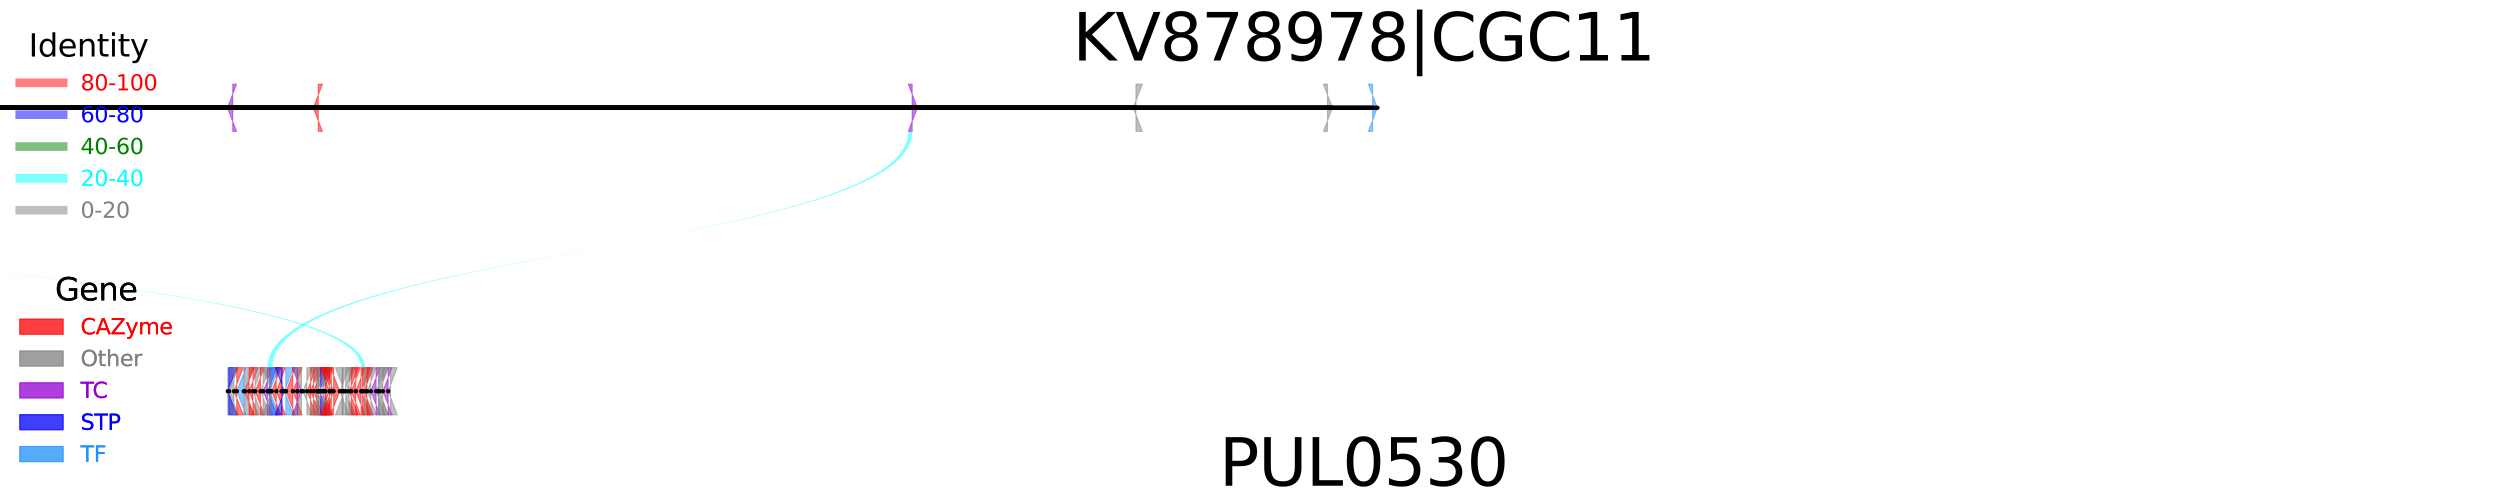 <?xml version="1.0" encoding="utf-8" standalone="no"?>
<!DOCTYPE svg PUBLIC "-//W3C//DTD SVG 1.1//EN"
  "http://www.w3.org/Graphics/SVG/1.1/DTD/svg11.dtd">
<svg xmlns:xlink="http://www.w3.org/1999/xlink" width="1152pt" height="230.4pt" viewBox="0 0 1152 230.4" xmlns="http://www.w3.org/2000/svg" version="1.1">
 <defs>
  <style type="text/css">*{stroke-linejoin: round; stroke-linecap: butt}</style>
 </defs>
 <g id="figure_1">
  <g id="patch_1">
   <path d="M 0 230.4 
L 1152 230.4 
L 1152 0 
L 0 0 
z
" style="fill: #ffffff"/>
  </g>
  <g id="axes_1">
   <g id="patch_2">
    <path d="M 104.809 49.659 
L 108.997 60.544 
L 107.251 60.544 
L 107.251 38.774 
L 108.997 38.774 
z
" clip-path="url(#pf5ff9fa323)" style="fill: #9400d3; opacity: 0.5; stroke: #9400d3; stroke-width: 0.5; stroke-linejoin: miter"/>
   </g>
   <g id="patch_3">
    <path d="M -237.617 49.659 
L -233.428 60.544 
L -237.065 60.544 
L -237.065 38.774 
L -233.428 38.774 
z
" clip-path="url(#pf5ff9fa323)" style="fill: #808080; opacity: 0.5; stroke: #808080; stroke-width: 0.5; stroke-linejoin: miter"/>
   </g>
   <g id="patch_4">
    <path d="M -405.923 49.659 
L -401.735 60.544 
L -403.181 60.544 
L -403.181 38.774 
L -401.735 38.774 
z
" clip-path="url(#pf5ff9fa323)" style="fill: #808080; opacity: 0.5; stroke: #808080; stroke-width: 0.5; stroke-linejoin: miter"/>
   </g>
   <g id="patch_5">
    <path d="M -361.696 60.544 
L -364.123 60.544 
L -359.935 49.659 
L -364.123 38.774 
L -361.696 38.774 
z
" clip-path="url(#pf5ff9fa323)" style="fill: #ff0000; opacity: 0.5; stroke: #ff0000; stroke-width: 0.5; stroke-linejoin: miter"/>
   </g>
   <g id="patch_6">
    <path d="M -412.379 49.659 
L -408.191 60.544 
L -411.786 60.544 
L -411.786 38.774 
L -408.191 38.774 
z
" clip-path="url(#pf5ff9fa323)" style="fill: #808080; opacity: 0.5; stroke: #808080; stroke-width: 0.5; stroke-linejoin: miter"/>
   </g>
   <g id="patch_7">
    <path d="M 611.708 60.544 
L 609.822 60.544 
L 614.011 49.659 
L 609.822 38.774 
L 611.708 38.774 
z
" clip-path="url(#pf5ff9fa323)" style="fill: #808080; opacity: 0.5; stroke: #808080; stroke-width: 0.5; stroke-linejoin: miter"/>
   </g>
   <g id="patch_8">
    <path d="M -326.489 49.659 
L -322.301 60.544 
L -325.22 60.544 
L -325.22 38.774 
L -322.301 38.774 
z
" clip-path="url(#pf5ff9fa323)" style="fill: #ff0000; opacity: 0.5; stroke: #ff0000; stroke-width: 0.5; stroke-linejoin: miter"/>
   </g>
   <g id="patch_9">
    <path d="M 632.488 60.544 
L 630.523 60.544 
L 634.711 49.659 
L 630.523 38.774 
L 632.488 38.774 
z
" clip-path="url(#pf5ff9fa323)" style="fill: #1e90ff; opacity: 0.5; stroke: #1e90ff; stroke-width: 0.5; stroke-linejoin: miter"/>
   </g>
   <g id="patch_10">
    <path d="M 420.323 60.544 
L 418.555 60.544 
L 422.744 49.659 
L 418.555 38.774 
L 420.323 38.774 
z
" clip-path="url(#pf5ff9fa323)" style="fill: #9400d3; opacity: 0.5; stroke: #9400d3; stroke-width: 0.5; stroke-linejoin: miter"/>
   </g>
   <g id="patch_11">
    <path d="M 144.385 49.659 
L 148.574 60.544 
L 146.664 60.544 
L 146.664 38.774 
L 148.574 38.774 
z
" clip-path="url(#pf5ff9fa323)" style="fill: #ff0000; opacity: 0.5; stroke: #ff0000; stroke-width: 0.5; stroke-linejoin: miter"/>
   </g>
   <g id="patch_12">
    <path d="M -290.497 60.544 
L -293.997 60.544 
L -289.808 49.659 
L -293.997 38.774 
L -290.497 38.774 
z
" clip-path="url(#pf5ff9fa323)" style="fill: #808080; opacity: 0.5; stroke: #808080; stroke-width: 0.5; stroke-linejoin: miter"/>
   </g>
   <g id="patch_13">
    <path d="M 522.215 49.659 
L 526.404 60.544 
L 523.446 60.544 
L 523.446 38.774 
L 526.404 38.774 
z
" clip-path="url(#pf5ff9fa323)" style="fill: #808080; opacity: 0.5; stroke: #808080; stroke-width: 0.5; stroke-linejoin: miter"/>
   </g>
   <g id="patch_14">
    <path d="M -234.843 49.659 
L -230.655 60.544 
L -232.724 60.544 
L -232.724 38.774 
L -230.655 38.774 
z
" clip-path="url(#pf5ff9fa323)" style="fill: #ff0000; opacity: 0.5; stroke: #ff0000; stroke-width: 0.5; stroke-linejoin: miter"/>
   </g>
   <g id="patch_15">
    <path d="M 104.809 180.28 
L 108.997 191.165 
L 104.991 191.165 
L 104.991 169.395 
L 108.997 169.395 
z
" clip-path="url(#pf5ff9fa323)" style="fill: #808080; opacity: 0.5; stroke: #808080; stroke-width: 0.5; stroke-linejoin: miter"/>
   </g>
   <g id="patch_16">
    <path d="M 105.051 180.28 
L 109.24 191.165 
L 105.408 191.165 
L 105.408 169.395 
L 109.24 169.395 
z
" clip-path="url(#pf5ff9fa323)" style="fill: #0000ff; opacity: 0.5; stroke: #0000ff; stroke-width: 0.5; stroke-linejoin: miter"/>
   </g>
   <g id="patch_17">
    <path d="M 105.579 180.28 
L 109.768 191.165 
L 107.824 191.165 
L 107.824 169.395 
L 109.768 169.395 
z
" clip-path="url(#pf5ff9fa323)" style="fill: #808080; opacity: 0.5; stroke: #808080; stroke-width: 0.5; stroke-linejoin: miter"/>
   </g>
   <g id="patch_18">
    <path d="M 107.874 180.28 
L 112.062 191.165 
L 109.094 191.165 
L 109.094 169.395 
L 112.062 169.395 
z
" clip-path="url(#pf5ff9fa323)" style="fill: #ff0000; opacity: 0.5; stroke: #ff0000; stroke-width: 0.5; stroke-linejoin: miter"/>
   </g>
   <g id="patch_19">
    <path d="M 109.14 180.28 
L 113.328 191.165 
L 112.345 191.165 
L 112.345 169.395 
L 113.328 169.395 
z
" clip-path="url(#pf5ff9fa323)" style="fill: #1e90ff; opacity: 0.5; stroke: #1e90ff; stroke-width: 0.5; stroke-linejoin: miter"/>
   </g>
   <g id="patch_20">
    <path d="M 112.532 180.28 
L 116.72 191.165 
L 112.714 191.165 
L 112.714 169.395 
L 116.72 169.395 
z
" clip-path="url(#pf5ff9fa323)" style="fill: #808080; opacity: 0.5; stroke: #808080; stroke-width: 0.5; stroke-linejoin: miter"/>
   </g>
   <g id="patch_21">
    <path d="M 112.881 180.28 
L 117.069 191.165 
L 114.801 191.165 
L 114.801 169.395 
L 117.069 169.395 
z
" clip-path="url(#pf5ff9fa323)" style="fill: #ff0000; opacity: 0.5; stroke: #ff0000; stroke-width: 0.5; stroke-linejoin: miter"/>
   </g>
   <g id="patch_22">
    <path d="M 114.822 180.28 
L 119.011 191.165 
L 116.571 191.165 
L 116.571 169.395 
L 119.011 169.395 
z
" clip-path="url(#pf5ff9fa323)" style="fill: #ff0000; opacity: 0.5; stroke: #ff0000; stroke-width: 0.5; stroke-linejoin: miter"/>
   </g>
   <g id="patch_23">
    <path d="M 116.579 180.28 
L 120.767 191.165 
L 117.618 191.165 
L 117.618 169.395 
L 120.767 169.395 
z
" clip-path="url(#pf5ff9fa323)" style="fill: #808080; opacity: 0.5; stroke: #808080; stroke-width: 0.5; stroke-linejoin: miter"/>
   </g>
   <g id="patch_24">
    <path d="M 117.62 180.28 
L 121.809 191.165 
L 120.026 191.165 
L 120.026 169.395 
L 121.809 169.395 
z
" clip-path="url(#pf5ff9fa323)" style="fill: #ff0000; opacity: 0.5; stroke: #ff0000; stroke-width: 0.5; stroke-linejoin: miter"/>
   </g>
   <g id="patch_25">
    <path d="M 120.116 180.28 
L 124.304 191.165 
L 121.214 191.165 
L 121.214 169.395 
L 124.304 169.395 
z
" clip-path="url(#pf5ff9fa323)" style="fill: #808080; opacity: 0.5; stroke: #808080; stroke-width: 0.5; stroke-linejoin: miter"/>
   </g>
   <g id="patch_26">
    <path d="M 121.333 180.28 
L 125.522 191.165 
L 123.256 191.165 
L 123.256 169.395 
L 125.522 169.395 
z
" clip-path="url(#pf5ff9fa323)" style="fill: #9400d3; opacity: 0.5; stroke: #9400d3; stroke-width: 0.5; stroke-linejoin: miter"/>
   </g>
   <g id="patch_27">
    <path d="M 123.344 180.28 
L 127.532 191.165 
L 124.335 191.165 
L 124.335 169.395 
L 127.532 169.395 
z
" clip-path="url(#pf5ff9fa323)" style="fill: #0000ff; opacity: 0.5; stroke: #0000ff; stroke-width: 0.5; stroke-linejoin: miter"/>
   </g>
   <g id="patch_28">
    <path d="M 124.333 180.28 
L 128.522 191.165 
L 124.831 191.165 
L 124.831 169.395 
L 128.522 169.395 
z
" clip-path="url(#pf5ff9fa323)" style="fill: #1e90ff; opacity: 0.5; stroke: #1e90ff; stroke-width: 0.5; stroke-linejoin: miter"/>
   </g>
   <g id="patch_29">
    <path d="M 124.877 191.165 
L 121.033 191.165 
L 125.222 180.28 
L 121.033 169.395 
L 124.877 169.395 
z
" clip-path="url(#pf5ff9fa323)" style="fill: #808080; opacity: 0.5; stroke: #808080; stroke-width: 0.5; stroke-linejoin: miter"/>
   </g>
   <g id="patch_30">
    <path d="M 125.238 180.28 
L 129.426 191.165 
L 127.306 191.165 
L 127.306 169.395 
L 129.426 169.395 
z
" clip-path="url(#pf5ff9fa323)" style="fill: #ff0000; opacity: 0.5; stroke: #ff0000; stroke-width: 0.5; stroke-linejoin: miter"/>
   </g>
   <g id="patch_31">
    <path d="M 127.344 180.28 
L 131.533 191.165 
L 129.722 191.165 
L 129.722 169.395 
L 131.533 169.395 
z
" clip-path="url(#pf5ff9fa323)" style="fill: #ff0000; opacity: 0.5; stroke: #ff0000; stroke-width: 0.5; stroke-linejoin: miter"/>
   </g>
   <g id="patch_32">
    <path d="M 129.98 191.165 
L 126.879 191.165 
L 131.067 180.28 
L 126.879 169.395 
L 129.98 169.395 
z
" clip-path="url(#pf5ff9fa323)" style="fill: #0000ff; opacity: 0.5; stroke: #0000ff; stroke-width: 0.5; stroke-linejoin: miter"/>
   </g>
   <g id="patch_33">
    <path d="M 131.065 180.28 
L 135.254 191.165 
L 131.678 191.165 
L 131.678 169.395 
L 135.254 169.395 
z
" clip-path="url(#pf5ff9fa323)" style="fill: #1e90ff; opacity: 0.5; stroke: #1e90ff; stroke-width: 0.5; stroke-linejoin: miter"/>
   </g>
   <g id="patch_34">
    <path d="M 131.833 180.28 
L 136.022 191.165 
L 134.92 191.165 
L 134.92 169.395 
L 136.022 169.395 
z
" clip-path="url(#pf5ff9fa323)" style="fill: #ff0000; opacity: 0.5; stroke: #ff0000; stroke-width: 0.5; stroke-linejoin: miter"/>
   </g>
   <g id="patch_35">
    <path d="M 135.002 180.28 
L 139.191 191.165 
L 136.903 191.165 
L 136.903 169.395 
L 139.191 169.395 
z
" clip-path="url(#pf5ff9fa323)" style="fill: #ff0000; opacity: 0.5; stroke: #ff0000; stroke-width: 0.5; stroke-linejoin: miter"/>
   </g>
   <g id="patch_36">
    <path d="M 137.12 191.165 
L 134.695 191.165 
L 138.884 180.28 
L 134.695 169.395 
L 137.12 169.395 
z
" clip-path="url(#pf5ff9fa323)" style="fill: #9400d3; opacity: 0.5; stroke: #9400d3; stroke-width: 0.5; stroke-linejoin: miter"/>
   </g>
   <g id="patch_37">
    <path d="M 138.913 191.165 
L 135.12 191.165 
L 139.308 180.28 
L 135.12 169.395 
L 138.913 169.395 
z
" clip-path="url(#pf5ff9fa323)" style="fill: #808080; opacity: 0.5; stroke: #808080; stroke-width: 0.5; stroke-linejoin: miter"/>
   </g>
   <g id="patch_38">
    <path d="M 139.658 180.28 
L 143.847 191.165 
L 141.405 191.165 
L 141.405 169.395 
L 143.847 169.395 
z
" clip-path="url(#pf5ff9fa323)" style="fill: #808080; opacity: 0.5; stroke: #808080; stroke-width: 0.5; stroke-linejoin: miter"/>
   </g>
   <g id="patch_39">
    <path d="M 141.554 180.28 
L 145.743 191.165 
L 143.142 191.165 
L 143.142 169.395 
L 145.743 169.395 
z
" clip-path="url(#pf5ff9fa323)" style="fill: #ff0000; opacity: 0.5; stroke: #ff0000; stroke-width: 0.5; stroke-linejoin: miter"/>
   </g>
   <g id="patch_40">
    <path d="M 143.157 180.28 
L 147.346 191.165 
L 144.506 191.165 
L 144.506 169.395 
L 147.346 169.395 
z
" clip-path="url(#pf5ff9fa323)" style="fill: #ff0000; opacity: 0.5; stroke: #ff0000; stroke-width: 0.5; stroke-linejoin: miter"/>
   </g>
   <g id="patch_41">
    <path d="M 144.52 180.28 
L 148.709 191.165 
L 146.041 191.165 
L 146.041 169.395 
L 148.709 169.395 
z
" clip-path="url(#pf5ff9fa323)" style="fill: #ff0000; opacity: 0.5; stroke: #ff0000; stroke-width: 0.5; stroke-linejoin: miter"/>
   </g>
   <g id="patch_42">
    <path d="M 146.139 180.28 
L 150.328 191.165 
L 146.7 191.165 
L 146.7 169.395 
L 150.328 169.395 
z
" clip-path="url(#pf5ff9fa323)" style="fill: #808080; opacity: 0.5; stroke: #808080; stroke-width: 0.5; stroke-linejoin: miter"/>
   </g>
   <g id="patch_43">
    <path d="M 147 191.165 
L 142.998 191.165 
L 147.187 180.28 
L 142.998 169.395 
L 147 169.395 
z
" clip-path="url(#pf5ff9fa323)" style="fill: #808080; opacity: 0.5; stroke: #808080; stroke-width: 0.5; stroke-linejoin: miter"/>
   </g>
   <g id="patch_44">
    <path d="M 147.206 180.28 
L 151.395 191.165 
L 147.734 191.165 
L 147.734 169.395 
L 151.395 169.395 
z
" clip-path="url(#pf5ff9fa323)" style="fill: #0000ff; opacity: 0.5; stroke: #0000ff; stroke-width: 0.5; stroke-linejoin: miter"/>
   </g>
   <g id="patch_45">
    <path d="M 147.904 180.28 
L 152.092 191.165 
L 148.478 191.165 
L 148.478 169.395 
L 152.092 169.395 
z
" clip-path="url(#pf5ff9fa323)" style="fill: #808080; opacity: 0.5; stroke: #808080; stroke-width: 0.5; stroke-linejoin: miter"/>
   </g>
   <g id="patch_46">
    <path d="M 148.526 180.28 
L 152.715 191.165 
L 149.098 191.165 
L 149.098 169.395 
L 152.715 169.395 
z
" clip-path="url(#pf5ff9fa323)" style="fill: #808080; opacity: 0.5; stroke: #808080; stroke-width: 0.5; stroke-linejoin: miter"/>
   </g>
   <g id="patch_47">
    <path d="M 149.102 180.28 
L 153.291 191.165 
L 149.783 191.165 
L 149.783 169.395 
L 153.291 169.395 
z
" clip-path="url(#pf5ff9fa323)" style="fill: #808080; opacity: 0.5; stroke: #808080; stroke-width: 0.5; stroke-linejoin: miter"/>
   </g>
   <g id="patch_48">
    <path d="M 149.988 191.165 
L 147.594 191.165 
L 151.783 180.28 
L 147.594 169.395 
L 149.988 169.395 
z
" clip-path="url(#pf5ff9fa323)" style="fill: #ff0000; opacity: 0.5; stroke: #ff0000; stroke-width: 0.5; stroke-linejoin: miter"/>
   </g>
   <g id="patch_49">
    <path d="M 151.793 191.165 
L 148.476 191.165 
L 152.665 180.28 
L 148.476 169.395 
L 151.793 169.395 
z
" clip-path="url(#pf5ff9fa323)" style="fill: #ff0000; opacity: 0.5; stroke: #ff0000; stroke-width: 0.5; stroke-linejoin: miter"/>
   </g>
   <g id="patch_50">
    <path d="M 152.691 191.165 
L 149.555 191.165 
L 153.744 180.28 
L 149.555 169.395 
L 152.691 169.395 
z
" clip-path="url(#pf5ff9fa323)" style="fill: #ff0000; opacity: 0.5; stroke: #ff0000; stroke-width: 0.5; stroke-linejoin: miter"/>
   </g>
   <g id="patch_51">
    <path d="M 153.739 191.165 
L 152.359 191.165 
L 156.547 180.28 
L 152.359 169.395 
L 153.739 169.395 
z
" clip-path="url(#pf5ff9fa323)" style="fill: #ff0000; opacity: 0.5; stroke: #ff0000; stroke-width: 0.5; stroke-linejoin: miter"/>
   </g>
   <g id="patch_52">
    <path d="M 156.605 180.28 
L 160.793 191.165 
L 157.707 191.165 
L 157.707 169.395 
L 160.793 169.395 
z
" clip-path="url(#pf5ff9fa323)" style="fill: #808080; opacity: 0.5; stroke: #808080; stroke-width: 0.5; stroke-linejoin: miter"/>
   </g>
   <g id="patch_53">
    <path d="M 158.108 191.165 
L 154.563 191.165 
L 158.751 180.28 
L 154.563 169.395 
L 158.108 169.395 
z
" clip-path="url(#pf5ff9fa323)" style="fill: #808080; opacity: 0.5; stroke: #808080; stroke-width: 0.5; stroke-linejoin: miter"/>
   </g>
   <g id="patch_54">
    <path d="M 158.742 180.28 
L 162.931 191.165 
L 159.309 191.165 
L 159.309 169.395 
L 162.931 169.395 
z
" clip-path="url(#pf5ff9fa323)" style="fill: #808080; opacity: 0.5; stroke: #808080; stroke-width: 0.5; stroke-linejoin: miter"/>
   </g>
   <g id="patch_55">
    <path d="M 159.433 180.28 
L 163.622 191.165 
L 160.856 191.165 
L 160.856 169.395 
L 163.622 169.395 
z
" clip-path="url(#pf5ff9fa323)" style="fill: #808080; opacity: 0.5; stroke: #808080; stroke-width: 0.5; stroke-linejoin: miter"/>
   </g>
   <g id="patch_56">
    <path d="M 160.883 180.28 
L 165.072 191.165 
L 161.853 191.165 
L 161.853 169.395 
L 165.072 169.395 
z
" clip-path="url(#pf5ff9fa323)" style="fill: #ff0000; opacity: 0.5; stroke: #ff0000; stroke-width: 0.5; stroke-linejoin: miter"/>
   </g>
   <g id="patch_57">
    <path d="M 161.88 180.28 
L 166.068 191.165 
L 163.89 191.165 
L 163.89 169.395 
L 166.068 169.395 
z
" clip-path="url(#pf5ff9fa323)" style="fill: #ff0000; opacity: 0.5; stroke: #ff0000; stroke-width: 0.5; stroke-linejoin: miter"/>
   </g>
   <g id="patch_58">
    <path d="M 163.979 180.28 
L 168.168 191.165 
L 166.394 191.165 
L 166.394 169.395 
L 168.168 169.395 
z
" clip-path="url(#pf5ff9fa323)" style="fill: #ff0000; opacity: 0.5; stroke: #ff0000; stroke-width: 0.5; stroke-linejoin: miter"/>
   </g>
   <g id="patch_59">
    <path d="M 166.432 180.28 
L 170.62 191.165 
L 167.049 191.165 
L 167.049 169.395 
L 170.62 169.395 
z
" clip-path="url(#pf5ff9fa323)" style="fill: #ff0000; opacity: 0.5; stroke: #ff0000; stroke-width: 0.5; stroke-linejoin: miter"/>
   </g>
   <g id="patch_60">
    <path d="M 167.282 180.28 
L 171.471 191.165 
L 167.767 191.165 
L 167.767 169.395 
L 171.471 169.395 
z
" clip-path="url(#pf5ff9fa323)" style="fill: #808080; opacity: 0.5; stroke: #808080; stroke-width: 0.5; stroke-linejoin: miter"/>
   </g>
   <g id="patch_61">
    <path d="M 167.821 180.28 
L 172.009 191.165 
L 169.082 191.165 
L 169.082 169.395 
L 172.009 169.395 
z
" clip-path="url(#pf5ff9fa323)" style="fill: #ff0000; opacity: 0.5; stroke: #ff0000; stroke-width: 0.5; stroke-linejoin: miter"/>
   </g>
   <g id="patch_62">
    <path d="M 169.247 180.28 
L 173.435 191.165 
L 170.913 191.165 
L 170.913 169.395 
L 173.435 169.395 
z
" clip-path="url(#pf5ff9fa323)" style="fill: #808080; opacity: 0.5; stroke: #808080; stroke-width: 0.5; stroke-linejoin: miter"/>
   </g>
   <g id="patch_63">
    <path d="M 170.903 180.28 
L 175.092 191.165 
L 173.303 191.165 
L 173.303 169.395 
L 175.092 169.395 
z
" clip-path="url(#pf5ff9fa323)" style="fill: #9400d3; opacity: 0.5; stroke: #9400d3; stroke-width: 0.5; stroke-linejoin: miter"/>
   </g>
   <g id="patch_64">
    <path d="M 173.327 180.28 
L 177.515 191.165 
L 174.375 191.165 
L 174.375 169.395 
L 177.515 169.395 
z
" clip-path="url(#pf5ff9fa323)" style="fill: #808080; opacity: 0.5; stroke: #808080; stroke-width: 0.5; stroke-linejoin: miter"/>
   </g>
   <g id="patch_65">
    <path d="M 174.442 180.28 
L 178.631 191.165 
L 174.577 191.165 
L 174.577 169.395 
L 178.631 169.395 
z
" clip-path="url(#pf5ff9fa323)" style="fill: #808080; opacity: 0.5; stroke: #808080; stroke-width: 0.5; stroke-linejoin: miter"/>
   </g>
   <g id="patch_66">
    <path d="M 174.846 180.28 
L 179.034 191.165 
L 176.423 191.165 
L 176.423 169.395 
L 179.034 169.395 
z
" clip-path="url(#pf5ff9fa323)" style="fill: #808080; opacity: 0.5; stroke: #808080; stroke-width: 0.5; stroke-linejoin: miter"/>
   </g>
   <g id="patch_67">
    <path d="M 176.462 180.28 
L 180.65 191.165 
L 178.861 191.165 
L 178.861 169.395 
L 180.65 169.395 
z
" clip-path="url(#pf5ff9fa323)" style="fill: #9400d3; opacity: 0.5; stroke: #9400d3; stroke-width: 0.5; stroke-linejoin: miter"/>
   </g>
   <g id="patch_68">
    <path d="M 178.883 180.28 
L 183.071 191.165 
L 179.953 191.165 
L 179.953 169.395 
L 183.071 169.395 
z
" clip-path="url(#pf5ff9fa323)" style="fill: #808080; opacity: 0.5; stroke: #808080; stroke-width: 0.5; stroke-linejoin: miter"/>
   </g>
   <g id="patch_69">
    <path d="M -361.696 60.544 
C -361.696 114.97 166.394 114.97 166.394 169.395 
L 168.168 169.395 
C 168.168 114.97 -364.123 114.97 -364.123 60.544 
z
" clip-path="url(#pf5ff9fa323)" style="fill: #00ffff; opacity: 0.5"/>
   </g>
   <g id="patch_70">
    <path d="M 420.323 60.544 
C 420.323 114.97 123.256 114.97 123.256 169.395 
L 125.522 169.395 
C 125.522 114.97 418.555 114.97 418.555 60.544 
z
" clip-path="url(#pf5ff9fa323)" style="fill: #00ffff; opacity: 0.5"/>
   </g>
   <g id="patch_71">
    <path d="M 107.251 49.659 
L -237.617 49.659 
z
" clip-path="url(#pf5ff9fa323)" style="stroke: #000000; stroke-width: 2; stroke-linejoin: miter"/>
   </g>
   <g id="patch_72">
    <path d="M -237.065 49.659 
L -405.923 49.659 
z
" clip-path="url(#pf5ff9fa323)" style="stroke: #000000; stroke-width: 2; stroke-linejoin: miter"/>
   </g>
   <g id="patch_73">
    <path d="M -403.181 49.659 
L -361.696 49.659 
z
" clip-path="url(#pf5ff9fa323)" style="stroke: #000000; stroke-width: 2; stroke-linejoin: miter"/>
   </g>
   <g id="patch_74">
    <path d="M -359.935 49.659 
L -412.379 49.659 
z
" clip-path="url(#pf5ff9fa323)" style="stroke: #000000; stroke-width: 2; stroke-linejoin: miter"/>
   </g>
   <g id="patch_75">
    <path d="M -411.786 49.659 
L 611.708 49.659 
z
" clip-path="url(#pf5ff9fa323)" style="stroke: #000000; stroke-width: 2; stroke-linejoin: miter"/>
   </g>
   <g id="patch_76">
    <path d="M 614.011 49.659 
L -326.489 49.659 
z
" clip-path="url(#pf5ff9fa323)" style="stroke: #000000; stroke-width: 2; stroke-linejoin: miter"/>
   </g>
   <g id="patch_77">
    <path d="M -325.22 49.659 
L 632.488 49.659 
z
" clip-path="url(#pf5ff9fa323)" style="stroke: #000000; stroke-width: 2; stroke-linejoin: miter"/>
   </g>
   <g id="patch_78">
    <path d="M 634.711 49.659 
L 420.323 49.659 
z
" clip-path="url(#pf5ff9fa323)" style="stroke: #000000; stroke-width: 2; stroke-linejoin: miter"/>
   </g>
   <g id="patch_79">
    <path d="M 422.744 49.659 
L 144.385 49.659 
z
" clip-path="url(#pf5ff9fa323)" style="stroke: #000000; stroke-width: 2; stroke-linejoin: miter"/>
   </g>
   <g id="patch_80">
    <path d="M 146.664 49.659 
L -290.497 49.659 
z
" clip-path="url(#pf5ff9fa323)" style="stroke: #000000; stroke-width: 2; stroke-linejoin: miter"/>
   </g>
   <g id="patch_81">
    <path d="M -289.808 49.659 
L 522.215 49.659 
z
" clip-path="url(#pf5ff9fa323)" style="stroke: #000000; stroke-width: 2; stroke-linejoin: miter"/>
   </g>
   <g id="patch_82">
    <path d="M 523.446 49.659 
L -234.843 49.659 
z
" clip-path="url(#pf5ff9fa323)" style="stroke: #000000; stroke-width: 2; stroke-linejoin: miter"/>
   </g>
   <g id="patch_83">
    <path d="M 104.991 180.28 
L 105.051 180.28 
z
" clip-path="url(#pf5ff9fa323)" style="stroke: #000000; stroke-width: 2; stroke-linejoin: miter"/>
   </g>
   <g id="patch_84">
    <path d="M 105.408 180.28 
L 105.579 180.28 
z
" clip-path="url(#pf5ff9fa323)" style="stroke: #000000; stroke-width: 2; stroke-linejoin: miter"/>
   </g>
   <g id="patch_85">
    <path d="M 107.824 180.28 
L 107.874 180.28 
z
" clip-path="url(#pf5ff9fa323)" style="stroke: #000000; stroke-width: 2; stroke-linejoin: miter"/>
   </g>
   <g id="patch_86">
    <path d="M 109.094 180.28 
L 109.14 180.28 
z
" clip-path="url(#pf5ff9fa323)" style="stroke: #000000; stroke-width: 2; stroke-linejoin: miter"/>
   </g>
   <g id="patch_87">
    <path d="M 112.345 180.28 
L 112.532 180.28 
z
" clip-path="url(#pf5ff9fa323)" style="stroke: #000000; stroke-width: 2; stroke-linejoin: miter"/>
   </g>
   <g id="patch_88">
    <path d="M 112.714 180.28 
L 112.881 180.28 
z
" clip-path="url(#pf5ff9fa323)" style="stroke: #000000; stroke-width: 2; stroke-linejoin: miter"/>
   </g>
   <g id="patch_89">
    <path d="M 114.801 180.28 
L 114.822 180.28 
z
" clip-path="url(#pf5ff9fa323)" style="stroke: #000000; stroke-width: 2; stroke-linejoin: miter"/>
   </g>
   <g id="patch_90">
    <path d="M 116.571 180.28 
L 116.579 180.28 
z
" clip-path="url(#pf5ff9fa323)" style="stroke: #000000; stroke-width: 2; stroke-linejoin: miter"/>
   </g>
   <g id="patch_91">
    <path d="M 117.618 180.28 
L 117.62 180.28 
z
" clip-path="url(#pf5ff9fa323)" style="stroke: #000000; stroke-width: 2; stroke-linejoin: miter"/>
   </g>
   <g id="patch_92">
    <path d="M 120.026 180.28 
L 120.116 180.28 
z
" clip-path="url(#pf5ff9fa323)" style="stroke: #000000; stroke-width: 2; stroke-linejoin: miter"/>
   </g>
   <g id="patch_93">
    <path d="M 121.214 180.28 
L 121.333 180.28 
z
" clip-path="url(#pf5ff9fa323)" style="stroke: #000000; stroke-width: 2; stroke-linejoin: miter"/>
   </g>
   <g id="patch_94">
    <path d="M 123.256 180.28 
L 123.344 180.28 
z
" clip-path="url(#pf5ff9fa323)" style="stroke: #000000; stroke-width: 2; stroke-linejoin: miter"/>
   </g>
   <g id="patch_95">
    <path d="M 124.335 180.28 
L 124.333 180.28 
z
" clip-path="url(#pf5ff9fa323)" style="stroke: #000000; stroke-width: 2; stroke-linejoin: miter"/>
   </g>
   <g id="patch_96">
    <path d="M 124.831 180.28 
L 124.877 180.28 
z
" clip-path="url(#pf5ff9fa323)" style="stroke: #000000; stroke-width: 2; stroke-linejoin: miter"/>
   </g>
   <g id="patch_97">
    <path d="M 125.222 180.28 
L 125.238 180.28 
z
" clip-path="url(#pf5ff9fa323)" style="stroke: #000000; stroke-width: 2; stroke-linejoin: miter"/>
   </g>
   <g id="patch_98">
    <path d="M 127.306 180.28 
L 127.344 180.28 
z
" clip-path="url(#pf5ff9fa323)" style="stroke: #000000; stroke-width: 2; stroke-linejoin: miter"/>
   </g>
   <g id="patch_99">
    <path d="M 129.722 180.28 
L 129.98 180.28 
z
" clip-path="url(#pf5ff9fa323)" style="stroke: #000000; stroke-width: 2; stroke-linejoin: miter"/>
   </g>
   <g id="patch_100">
    <path d="M 131.067 180.28 
L 131.065 180.28 
z
" clip-path="url(#pf5ff9fa323)" style="stroke: #000000; stroke-width: 2; stroke-linejoin: miter"/>
   </g>
   <g id="patch_101">
    <path d="M 131.678 180.28 
L 131.833 180.28 
z
" clip-path="url(#pf5ff9fa323)" style="stroke: #000000; stroke-width: 2; stroke-linejoin: miter"/>
   </g>
   <g id="patch_102">
    <path d="M 134.92 180.28 
L 135.002 180.28 
z
" clip-path="url(#pf5ff9fa323)" style="stroke: #000000; stroke-width: 2; stroke-linejoin: miter"/>
   </g>
   <g id="patch_103">
    <path d="M 136.903 180.28 
L 137.12 180.28 
z
" clip-path="url(#pf5ff9fa323)" style="stroke: #000000; stroke-width: 2; stroke-linejoin: miter"/>
   </g>
   <g id="patch_104">
    <path d="M 138.884 180.28 
L 138.913 180.28 
z
" clip-path="url(#pf5ff9fa323)" style="stroke: #000000; stroke-width: 2; stroke-linejoin: miter"/>
   </g>
   <g id="patch_105">
    <path d="M 139.308 180.28 
L 139.658 180.28 
z
" clip-path="url(#pf5ff9fa323)" style="stroke: #000000; stroke-width: 2; stroke-linejoin: miter"/>
   </g>
   <g id="patch_106">
    <path d="M 141.405 180.28 
L 141.554 180.28 
z
" clip-path="url(#pf5ff9fa323)" style="stroke: #000000; stroke-width: 2; stroke-linejoin: miter"/>
   </g>
   <g id="patch_107">
    <path d="M 143.142 180.28 
L 143.157 180.28 
z
" clip-path="url(#pf5ff9fa323)" style="stroke: #000000; stroke-width: 2; stroke-linejoin: miter"/>
   </g>
   <g id="patch_108">
    <path d="M 144.506 180.28 
L 144.52 180.28 
z
" clip-path="url(#pf5ff9fa323)" style="stroke: #000000; stroke-width: 2; stroke-linejoin: miter"/>
   </g>
   <g id="patch_109">
    <path d="M 146.041 180.28 
L 146.139 180.28 
z
" clip-path="url(#pf5ff9fa323)" style="stroke: #000000; stroke-width: 2; stroke-linejoin: miter"/>
   </g>
   <g id="patch_110">
    <path d="M 146.7 180.28 
L 147 180.28 
z
" clip-path="url(#pf5ff9fa323)" style="stroke: #000000; stroke-width: 2; stroke-linejoin: miter"/>
   </g>
   <g id="patch_111">
    <path d="M 147.187 180.28 
L 147.206 180.28 
z
" clip-path="url(#pf5ff9fa323)" style="stroke: #000000; stroke-width: 2; stroke-linejoin: miter"/>
   </g>
   <g id="patch_112">
    <path d="M 147.734 180.28 
L 147.904 180.28 
z
" clip-path="url(#pf5ff9fa323)" style="stroke: #000000; stroke-width: 2; stroke-linejoin: miter"/>
   </g>
   <g id="patch_113">
    <path d="M 148.478 180.28 
L 148.526 180.28 
z
" clip-path="url(#pf5ff9fa323)" style="stroke: #000000; stroke-width: 2; stroke-linejoin: miter"/>
   </g>
   <g id="patch_114">
    <path d="M 149.098 180.28 
L 149.102 180.28 
z
" clip-path="url(#pf5ff9fa323)" style="stroke: #000000; stroke-width: 2; stroke-linejoin: miter"/>
   </g>
   <g id="patch_115">
    <path d="M 149.783 180.28 
L 149.988 180.28 
z
" clip-path="url(#pf5ff9fa323)" style="stroke: #000000; stroke-width: 2; stroke-linejoin: miter"/>
   </g>
   <g id="patch_116">
    <path d="M 151.783 180.28 
L 151.793 180.28 
z
" clip-path="url(#pf5ff9fa323)" style="stroke: #000000; stroke-width: 2; stroke-linejoin: miter"/>
   </g>
   <g id="patch_117">
    <path d="M 152.665 180.28 
L 152.691 180.28 
z
" clip-path="url(#pf5ff9fa323)" style="stroke: #000000; stroke-width: 2; stroke-linejoin: miter"/>
   </g>
   <g id="patch_118">
    <path d="M 153.744 180.28 
L 153.739 180.28 
z
" clip-path="url(#pf5ff9fa323)" style="stroke: #000000; stroke-width: 2; stroke-linejoin: miter"/>
   </g>
   <g id="patch_119">
    <path d="M 156.547 180.28 
L 156.605 180.28 
z
" clip-path="url(#pf5ff9fa323)" style="stroke: #000000; stroke-width: 2; stroke-linejoin: miter"/>
   </g>
   <g id="patch_120">
    <path d="M 157.707 180.28 
L 158.108 180.28 
z
" clip-path="url(#pf5ff9fa323)" style="stroke: #000000; stroke-width: 2; stroke-linejoin: miter"/>
   </g>
   <g id="patch_121">
    <path d="M 158.751 180.28 
L 158.742 180.28 
z
" clip-path="url(#pf5ff9fa323)" style="stroke: #000000; stroke-width: 2; stroke-linejoin: miter"/>
   </g>
   <g id="patch_122">
    <path d="M 159.309 180.28 
L 159.433 180.28 
z
" clip-path="url(#pf5ff9fa323)" style="stroke: #000000; stroke-width: 2; stroke-linejoin: miter"/>
   </g>
   <g id="patch_123">
    <path d="M 160.856 180.28 
L 160.883 180.28 
z
" clip-path="url(#pf5ff9fa323)" style="stroke: #000000; stroke-width: 2; stroke-linejoin: miter"/>
   </g>
   <g id="patch_124">
    <path d="M 161.853 180.28 
L 161.88 180.28 
z
" clip-path="url(#pf5ff9fa323)" style="stroke: #000000; stroke-width: 2; stroke-linejoin: miter"/>
   </g>
   <g id="patch_125">
    <path d="M 163.89 180.28 
L 163.979 180.28 
z
" clip-path="url(#pf5ff9fa323)" style="stroke: #000000; stroke-width: 2; stroke-linejoin: miter"/>
   </g>
   <g id="patch_126">
    <path d="M 166.394 180.28 
L 166.432 180.28 
z
" clip-path="url(#pf5ff9fa323)" style="stroke: #000000; stroke-width: 2; stroke-linejoin: miter"/>
   </g>
   <g id="patch_127">
    <path d="M 167.049 180.28 
L 167.282 180.28 
z
" clip-path="url(#pf5ff9fa323)" style="stroke: #000000; stroke-width: 2; stroke-linejoin: miter"/>
   </g>
   <g id="patch_128">
    <path d="M 167.767 180.28 
L 167.821 180.28 
z
" clip-path="url(#pf5ff9fa323)" style="stroke: #000000; stroke-width: 2; stroke-linejoin: miter"/>
   </g>
   <g id="patch_129">
    <path d="M 169.082 180.28 
L 169.247 180.28 
z
" clip-path="url(#pf5ff9fa323)" style="stroke: #000000; stroke-width: 2; stroke-linejoin: miter"/>
   </g>
   <g id="patch_130">
    <path d="M 170.913 180.28 
L 170.903 180.28 
z
" clip-path="url(#pf5ff9fa323)" style="stroke: #000000; stroke-width: 2; stroke-linejoin: miter"/>
   </g>
   <g id="patch_131">
    <path d="M 173.303 180.28 
L 173.327 180.28 
z
" clip-path="url(#pf5ff9fa323)" style="stroke: #000000; stroke-width: 2; stroke-linejoin: miter"/>
   </g>
   <g id="patch_132">
    <path d="M 174.375 180.28 
L 174.442 180.28 
z
" clip-path="url(#pf5ff9fa323)" style="stroke: #000000; stroke-width: 2; stroke-linejoin: miter"/>
   </g>
   <g id="patch_133">
    <path d="M 174.577 180.28 
L 174.846 180.28 
z
" clip-path="url(#pf5ff9fa323)" style="stroke: #000000; stroke-width: 2; stroke-linejoin: miter"/>
   </g>
   <g id="patch_134">
    <path d="M 176.423 180.28 
L 176.462 180.28 
z
" clip-path="url(#pf5ff9fa323)" style="stroke: #000000; stroke-width: 2; stroke-linejoin: miter"/>
   </g>
   <g id="patch_135">
    <path d="M 178.861 180.28 
L 178.883 180.28 
z
" clip-path="url(#pf5ff9fa323)" style="stroke: #000000; stroke-width: 2; stroke-linejoin: miter"/>
   </g>
   <g id="text_1">
    <!-- KV878978|CGC11 -->
    <g transform="translate(494.283 27.889) scale(0.3 -0.3)">
     <defs>
      <path id="DejaVuSans-4b" d="M 628 4666 
L 1259 4666 
L 1259 2694 
L 3353 4666 
L 4166 4666 
L 1850 2491 
L 4331 0 
L 3500 0 
L 1259 2247 
L 1259 0 
L 628 0 
L 628 4666 
z
" transform="scale(0.016)"/>
      <path id="DejaVuSans-56" d="M 1831 0 
L 50 4666 
L 709 4666 
L 2188 738 
L 3669 4666 
L 4325 4666 
L 2547 0 
L 1831 0 
z
" transform="scale(0.016)"/>
      <path id="DejaVuSans-38" d="M 2034 2216 
Q 1584 2216 1326 1975 
Q 1069 1734 1069 1313 
Q 1069 891 1326 650 
Q 1584 409 2034 409 
Q 2484 409 2743 651 
Q 3003 894 3003 1313 
Q 3003 1734 2745 1975 
Q 2488 2216 2034 2216 
z
M 1403 2484 
Q 997 2584 770 2862 
Q 544 3141 544 3541 
Q 544 4100 942 4425 
Q 1341 4750 2034 4750 
Q 2731 4750 3128 4425 
Q 3525 4100 3525 3541 
Q 3525 3141 3298 2862 
Q 3072 2584 2669 2484 
Q 3125 2378 3379 2068 
Q 3634 1759 3634 1313 
Q 3634 634 3220 271 
Q 2806 -91 2034 -91 
Q 1263 -91 848 271 
Q 434 634 434 1313 
Q 434 1759 690 2068 
Q 947 2378 1403 2484 
z
M 1172 3481 
Q 1172 3119 1398 2916 
Q 1625 2713 2034 2713 
Q 2441 2713 2670 2916 
Q 2900 3119 2900 3481 
Q 2900 3844 2670 4047 
Q 2441 4250 2034 4250 
Q 1625 4250 1398 4047 
Q 1172 3844 1172 3481 
z
" transform="scale(0.016)"/>
      <path id="DejaVuSans-37" d="M 525 4666 
L 3525 4666 
L 3525 4397 
L 1831 0 
L 1172 0 
L 2766 4134 
L 525 4134 
L 525 4666 
z
" transform="scale(0.016)"/>
      <path id="DejaVuSans-39" d="M 703 97 
L 703 672 
Q 941 559 1184 500 
Q 1428 441 1663 441 
Q 2288 441 2617 861 
Q 2947 1281 2994 2138 
Q 2813 1869 2534 1725 
Q 2256 1581 1919 1581 
Q 1219 1581 811 2004 
Q 403 2428 403 3163 
Q 403 3881 828 4315 
Q 1253 4750 1959 4750 
Q 2769 4750 3195 4129 
Q 3622 3509 3622 2328 
Q 3622 1225 3098 567 
Q 2575 -91 1691 -91 
Q 1453 -91 1209 -44 
Q 966 3 703 97 
z
M 1959 2075 
Q 2384 2075 2632 2365 
Q 2881 2656 2881 3163 
Q 2881 3666 2632 3958 
Q 2384 4250 1959 4250 
Q 1534 4250 1286 3958 
Q 1038 3666 1038 3163 
Q 1038 2656 1286 2365 
Q 1534 2075 1959 2075 
z
" transform="scale(0.016)"/>
      <path id="DejaVuSans-7c" d="M 1344 4891 
L 1344 -1509 
L 813 -1509 
L 813 4891 
L 1344 4891 
z
" transform="scale(0.016)"/>
      <path id="DejaVuSans-43" d="M 4122 4306 
L 4122 3641 
Q 3803 3938 3442 4084 
Q 3081 4231 2675 4231 
Q 1875 4231 1450 3742 
Q 1025 3253 1025 2328 
Q 1025 1406 1450 917 
Q 1875 428 2675 428 
Q 3081 428 3442 575 
Q 3803 722 4122 1019 
L 4122 359 
Q 3791 134 3420 21 
Q 3050 -91 2638 -91 
Q 1578 -91 968 557 
Q 359 1206 359 2328 
Q 359 3453 968 4101 
Q 1578 4750 2638 4750 
Q 3056 4750 3426 4639 
Q 3797 4528 4122 4306 
z
" transform="scale(0.016)"/>
      <path id="DejaVuSans-47" d="M 3809 666 
L 3809 1919 
L 2778 1919 
L 2778 2438 
L 4434 2438 
L 4434 434 
Q 4069 175 3628 42 
Q 3188 -91 2688 -91 
Q 1594 -91 976 548 
Q 359 1188 359 2328 
Q 359 3472 976 4111 
Q 1594 4750 2688 4750 
Q 3144 4750 3555 4637 
Q 3966 4525 4313 4306 
L 4313 3634 
Q 3963 3931 3569 4081 
Q 3175 4231 2741 4231 
Q 1884 4231 1454 3753 
Q 1025 3275 1025 2328 
Q 1025 1384 1454 906 
Q 1884 428 2741 428 
Q 3075 428 3337 486 
Q 3600 544 3809 666 
z
" transform="scale(0.016)"/>
      <path id="DejaVuSans-31" d="M 794 531 
L 1825 531 
L 1825 4091 
L 703 3866 
L 703 4441 
L 1819 4666 
L 2450 4666 
L 2450 531 
L 3481 531 
L 3481 0 
L 794 0 
L 794 531 
z
" transform="scale(0.016)"/>
     </defs>
     <use xlink:href="#DejaVuSans-4b"/>
     <use xlink:href="#DejaVuSans-56" x="65.576"/>
     <use xlink:href="#DejaVuSans-38" x="133.984"/>
     <use xlink:href="#DejaVuSans-37" x="197.607"/>
     <use xlink:href="#DejaVuSans-38" x="261.23"/>
     <use xlink:href="#DejaVuSans-39" x="324.854"/>
     <use xlink:href="#DejaVuSans-37" x="388.477"/>
     <use xlink:href="#DejaVuSans-38" x="452.1"/>
     <use xlink:href="#DejaVuSans-7c" x="515.723"/>
     <use xlink:href="#DejaVuSans-43" x="549.414"/>
     <use xlink:href="#DejaVuSans-47" x="619.238"/>
     <use xlink:href="#DejaVuSans-43" x="696.729"/>
     <use xlink:href="#DejaVuSans-31" x="766.553"/>
     <use xlink:href="#DejaVuSans-31" x="830.176"/>
    </g>
   </g>
   <g id="text_2">
    <!-- PUL0530 -->
    <g transform="translate(561.799 223.82) scale(0.3 -0.3)">
     <defs>
      <path id="DejaVuSans-50" d="M 1259 4147 
L 1259 2394 
L 2053 2394 
Q 2494 2394 2734 2622 
Q 2975 2850 2975 3272 
Q 2975 3691 2734 3919 
Q 2494 4147 2053 4147 
L 1259 4147 
z
M 628 4666 
L 2053 4666 
Q 2838 4666 3239 4311 
Q 3641 3956 3641 3272 
Q 3641 2581 3239 2228 
Q 2838 1875 2053 1875 
L 1259 1875 
L 1259 0 
L 628 0 
L 628 4666 
z
" transform="scale(0.016)"/>
      <path id="DejaVuSans-55" d="M 556 4666 
L 1191 4666 
L 1191 1831 
Q 1191 1081 1462 751 
Q 1734 422 2344 422 
Q 2950 422 3222 751 
Q 3494 1081 3494 1831 
L 3494 4666 
L 4128 4666 
L 4128 1753 
Q 4128 841 3676 375 
Q 3225 -91 2344 -91 
Q 1459 -91 1007 375 
Q 556 841 556 1753 
L 556 4666 
z
" transform="scale(0.016)"/>
      <path id="DejaVuSans-4c" d="M 628 4666 
L 1259 4666 
L 1259 531 
L 3531 531 
L 3531 0 
L 628 0 
L 628 4666 
z
" transform="scale(0.016)"/>
      <path id="DejaVuSans-30" d="M 2034 4250 
Q 1547 4250 1301 3770 
Q 1056 3291 1056 2328 
Q 1056 1369 1301 889 
Q 1547 409 2034 409 
Q 2525 409 2770 889 
Q 3016 1369 3016 2328 
Q 3016 3291 2770 3770 
Q 2525 4250 2034 4250 
z
M 2034 4750 
Q 2819 4750 3233 4129 
Q 3647 3509 3647 2328 
Q 3647 1150 3233 529 
Q 2819 -91 2034 -91 
Q 1250 -91 836 529 
Q 422 1150 422 2328 
Q 422 3509 836 4129 
Q 1250 4750 2034 4750 
z
" transform="scale(0.016)"/>
      <path id="DejaVuSans-35" d="M 691 4666 
L 3169 4666 
L 3169 4134 
L 1269 4134 
L 1269 2991 
Q 1406 3038 1543 3061 
Q 1681 3084 1819 3084 
Q 2600 3084 3056 2656 
Q 3513 2228 3513 1497 
Q 3513 744 3044 326 
Q 2575 -91 1722 -91 
Q 1428 -91 1123 -41 
Q 819 9 494 109 
L 494 744 
Q 775 591 1075 516 
Q 1375 441 1709 441 
Q 2250 441 2565 725 
Q 2881 1009 2881 1497 
Q 2881 1984 2565 2268 
Q 2250 2553 1709 2553 
Q 1456 2553 1204 2497 
Q 953 2441 691 2322 
L 691 4666 
z
" transform="scale(0.016)"/>
      <path id="DejaVuSans-33" d="M 2597 2516 
Q 3050 2419 3304 2112 
Q 3559 1806 3559 1356 
Q 3559 666 3084 287 
Q 2609 -91 1734 -91 
Q 1441 -91 1130 -33 
Q 819 25 488 141 
L 488 750 
Q 750 597 1062 519 
Q 1375 441 1716 441 
Q 2309 441 2620 675 
Q 2931 909 2931 1356 
Q 2931 1769 2642 2001 
Q 2353 2234 1838 2234 
L 1294 2234 
L 1294 2753 
L 1863 2753 
Q 2328 2753 2575 2939 
Q 2822 3125 2822 3475 
Q 2822 3834 2567 4026 
Q 2313 4219 1838 4219 
Q 1578 4219 1281 4162 
Q 984 4106 628 3988 
L 628 4550 
Q 988 4650 1302 4700 
Q 1616 4750 1894 4750 
Q 2613 4750 3031 4423 
Q 3450 4097 3450 3541 
Q 3450 3153 3228 2886 
Q 3006 2619 2597 2516 
z
" transform="scale(0.016)"/>
     </defs>
     <use xlink:href="#DejaVuSans-50"/>
     <use xlink:href="#DejaVuSans-55" x="60.303"/>
     <use xlink:href="#DejaVuSans-4c" x="133.496"/>
     <use xlink:href="#DejaVuSans-30" x="189.209"/>
     <use xlink:href="#DejaVuSans-35" x="252.832"/>
     <use xlink:href="#DejaVuSans-33" x="316.455"/>
     <use xlink:href="#DejaVuSans-30" x="380.078"/>
    </g>
   </g>
   <g id="legend_1">
    <g id="text_3">
     <!-- Identity -->
     <g transform="translate(13.215 26.061) scale(0.144 -0.144)">
      <defs>
       <path id="DejaVuSans-49" d="M 628 4666 
L 1259 4666 
L 1259 0 
L 628 0 
L 628 4666 
z
" transform="scale(0.016)"/>
       <path id="DejaVuSans-64" d="M 2906 2969 
L 2906 4863 
L 3481 4863 
L 3481 0 
L 2906 0 
L 2906 525 
Q 2725 213 2448 61 
Q 2172 -91 1784 -91 
Q 1150 -91 751 415 
Q 353 922 353 1747 
Q 353 2572 751 3078 
Q 1150 3584 1784 3584 
Q 2172 3584 2448 3432 
Q 2725 3281 2906 2969 
z
M 947 1747 
Q 947 1113 1208 752 
Q 1469 391 1925 391 
Q 2381 391 2643 752 
Q 2906 1113 2906 1747 
Q 2906 2381 2643 2742 
Q 2381 3103 1925 3103 
Q 1469 3103 1208 2742 
Q 947 2381 947 1747 
z
" transform="scale(0.016)"/>
       <path id="DejaVuSans-65" d="M 3597 1894 
L 3597 1613 
L 953 1613 
Q 991 1019 1311 708 
Q 1631 397 2203 397 
Q 2534 397 2845 478 
Q 3156 559 3463 722 
L 3463 178 
Q 3153 47 2828 -22 
Q 2503 -91 2169 -91 
Q 1331 -91 842 396 
Q 353 884 353 1716 
Q 353 2575 817 3079 
Q 1281 3584 2069 3584 
Q 2775 3584 3186 3129 
Q 3597 2675 3597 1894 
z
M 3022 2063 
Q 3016 2534 2758 2815 
Q 2500 3097 2075 3097 
Q 1594 3097 1305 2825 
Q 1016 2553 972 2059 
L 3022 2063 
z
" transform="scale(0.016)"/>
       <path id="DejaVuSans-6e" d="M 3513 2113 
L 3513 0 
L 2938 0 
L 2938 2094 
Q 2938 2591 2744 2837 
Q 2550 3084 2163 3084 
Q 1697 3084 1428 2787 
Q 1159 2491 1159 1978 
L 1159 0 
L 581 0 
L 581 3500 
L 1159 3500 
L 1159 2956 
Q 1366 3272 1645 3428 
Q 1925 3584 2291 3584 
Q 2894 3584 3203 3211 
Q 3513 2838 3513 2113 
z
" transform="scale(0.016)"/>
       <path id="DejaVuSans-74" d="M 1172 4494 
L 1172 3500 
L 2356 3500 
L 2356 3053 
L 1172 3053 
L 1172 1153 
Q 1172 725 1289 603 
Q 1406 481 1766 481 
L 2356 481 
L 2356 0 
L 1766 0 
Q 1100 0 847 248 
Q 594 497 594 1153 
L 594 3053 
L 172 3053 
L 172 3500 
L 594 3500 
L 594 4494 
L 1172 4494 
z
" transform="scale(0.016)"/>
       <path id="DejaVuSans-69" d="M 603 3500 
L 1178 3500 
L 1178 0 
L 603 0 
L 603 3500 
z
M 603 4863 
L 1178 4863 
L 1178 4134 
L 603 4134 
L 603 4863 
z
" transform="scale(0.016)"/>
       <path id="DejaVuSans-79" d="M 2059 -325 
Q 1816 -950 1584 -1140 
Q 1353 -1331 966 -1331 
L 506 -1331 
L 506 -850 
L 844 -850 
Q 1081 -850 1212 -737 
Q 1344 -625 1503 -206 
L 1606 56 
L 191 3500 
L 800 3500 
L 1894 763 
L 2988 3500 
L 3597 3500 
L 2059 -325 
z
" transform="scale(0.016)"/>
      </defs>
      <use xlink:href="#DejaVuSans-49"/>
      <use xlink:href="#DejaVuSans-64" x="29.492"/>
      <use xlink:href="#DejaVuSans-65" x="92.969"/>
      <use xlink:href="#DejaVuSans-6e" x="154.492"/>
      <use xlink:href="#DejaVuSans-74" x="217.871"/>
      <use xlink:href="#DejaVuSans-69" x="257.08"/>
      <use xlink:href="#DejaVuSans-74" x="284.863"/>
      <use xlink:href="#DejaVuSans-79" x="324.072"/>
     </g>
    </g>
    <g id="line2d_1">
     <path d="M 9.1 38.154 
L 19.1 38.154 
L 29.1 38.154 
" style="fill: none; stroke: #ff0000; stroke-opacity: 0.5; stroke-width: 4; stroke-linecap: square"/>
    </g>
    <g id="text_4">
     <!-- 80-100 -->
     <g style="fill: #ff0000" transform="translate(37.1 41.654) scale(0.1 -0.1)">
      <defs>
       <path id="DejaVuSans-2d" d="M 313 2009 
L 1997 2009 
L 1997 1497 
L 313 1497 
L 313 2009 
z
" transform="scale(0.016)"/>
      </defs>
      <use xlink:href="#DejaVuSans-38"/>
      <use xlink:href="#DejaVuSans-30" x="63.623"/>
      <use xlink:href="#DejaVuSans-2d" x="127.246"/>
      <use xlink:href="#DejaVuSans-31" x="163.33"/>
      <use xlink:href="#DejaVuSans-30" x="226.953"/>
      <use xlink:href="#DejaVuSans-30" x="290.576"/>
     </g>
    </g>
    <g id="line2d_2">
     <path d="M 9.1 52.832 
L 19.1 52.832 
L 29.1 52.832 
" style="fill: none; stroke: #0000ff; stroke-opacity: 0.5; stroke-width: 4; stroke-linecap: square"/>
    </g>
    <g id="text_5">
     <!-- 60-80 -->
     <g style="fill: #0000ff" transform="translate(37.1 56.332) scale(0.1 -0.1)">
      <defs>
       <path id="DejaVuSans-36" d="M 2113 2584 
Q 1688 2584 1439 2293 
Q 1191 2003 1191 1497 
Q 1191 994 1439 701 
Q 1688 409 2113 409 
Q 2538 409 2786 701 
Q 3034 994 3034 1497 
Q 3034 2003 2786 2293 
Q 2538 2584 2113 2584 
z
M 3366 4563 
L 3366 3988 
Q 3128 4100 2886 4159 
Q 2644 4219 2406 4219 
Q 1781 4219 1451 3797 
Q 1122 3375 1075 2522 
Q 1259 2794 1537 2939 
Q 1816 3084 2150 3084 
Q 2853 3084 3261 2657 
Q 3669 2231 3669 1497 
Q 3669 778 3244 343 
Q 2819 -91 2113 -91 
Q 1303 -91 875 529 
Q 447 1150 447 2328 
Q 447 3434 972 4092 
Q 1497 4750 2381 4750 
Q 2619 4750 2861 4703 
Q 3103 4656 3366 4563 
z
" transform="scale(0.016)"/>
      </defs>
      <use xlink:href="#DejaVuSans-36"/>
      <use xlink:href="#DejaVuSans-30" x="63.623"/>
      <use xlink:href="#DejaVuSans-2d" x="127.246"/>
      <use xlink:href="#DejaVuSans-38" x="163.33"/>
      <use xlink:href="#DejaVuSans-30" x="226.953"/>
     </g>
    </g>
    <g id="line2d_3">
     <path d="M 9.1 67.51 
L 19.1 67.51 
L 29.1 67.51 
" style="fill: none; stroke: #008000; stroke-opacity: 0.5; stroke-width: 4; stroke-linecap: square"/>
    </g>
    <g id="text_6">
     <!-- 40-60 -->
     <g style="fill: #008000" transform="translate(37.1 71.01) scale(0.1 -0.1)">
      <defs>
       <path id="DejaVuSans-34" d="M 2419 4116 
L 825 1625 
L 2419 1625 
L 2419 4116 
z
M 2253 4666 
L 3047 4666 
L 3047 1625 
L 3713 1625 
L 3713 1100 
L 3047 1100 
L 3047 0 
L 2419 0 
L 2419 1100 
L 313 1100 
L 313 1709 
L 2253 4666 
z
" transform="scale(0.016)"/>
      </defs>
      <use xlink:href="#DejaVuSans-34"/>
      <use xlink:href="#DejaVuSans-30" x="63.623"/>
      <use xlink:href="#DejaVuSans-2d" x="127.246"/>
      <use xlink:href="#DejaVuSans-36" x="163.33"/>
      <use xlink:href="#DejaVuSans-30" x="226.953"/>
     </g>
    </g>
    <g id="line2d_4">
     <path d="M 9.1 82.189 
L 19.1 82.189 
L 29.1 82.189 
" style="fill: none; stroke: #00ffff; stroke-opacity: 0.5; stroke-width: 4; stroke-linecap: square"/>
    </g>
    <g id="text_7">
     <!-- 20-40 -->
     <g style="fill: #00ffff" transform="translate(37.1 85.689) scale(0.1 -0.1)">
      <defs>
       <path id="DejaVuSans-32" d="M 1228 531 
L 3431 531 
L 3431 0 
L 469 0 
L 469 531 
Q 828 903 1448 1529 
Q 2069 2156 2228 2338 
Q 2531 2678 2651 2914 
Q 2772 3150 2772 3378 
Q 2772 3750 2511 3984 
Q 2250 4219 1831 4219 
Q 1534 4219 1204 4116 
Q 875 4013 500 3803 
L 500 4441 
Q 881 4594 1212 4672 
Q 1544 4750 1819 4750 
Q 2544 4750 2975 4387 
Q 3406 4025 3406 3419 
Q 3406 3131 3298 2873 
Q 3191 2616 2906 2266 
Q 2828 2175 2409 1742 
Q 1991 1309 1228 531 
z
" transform="scale(0.016)"/>
      </defs>
      <use xlink:href="#DejaVuSans-32"/>
      <use xlink:href="#DejaVuSans-30" x="63.623"/>
      <use xlink:href="#DejaVuSans-2d" x="127.246"/>
      <use xlink:href="#DejaVuSans-34" x="163.33"/>
      <use xlink:href="#DejaVuSans-30" x="226.953"/>
     </g>
    </g>
    <g id="line2d_5">
     <path d="M 9.1 96.867 
L 19.1 96.867 
L 29.1 96.867 
" style="fill: none; stroke: #808080; stroke-opacity: 0.5; stroke-width: 4; stroke-linecap: square"/>
    </g>
    <g id="text_8">
     <!-- 0-20 -->
     <g style="fill: #808080" transform="translate(37.1 100.367) scale(0.1 -0.1)">
      <use xlink:href="#DejaVuSans-30"/>
      <use xlink:href="#DejaVuSans-2d" x="63.623"/>
      <use xlink:href="#DejaVuSans-32" x="99.707"/>
      <use xlink:href="#DejaVuSans-30" x="163.33"/>
     </g>
    </g>
   </g>
   <g id="legend_2">
    <g id="text_9">
     <!-- Gene -->
     <g transform="translate(25.341 138.435) scale(0.144 -0.144)">
      <use xlink:href="#DejaVuSans-47"/>
      <use xlink:href="#DejaVuSans-65" x="77.49"/>
      <use xlink:href="#DejaVuSans-6e" x="139.014"/>
      <use xlink:href="#DejaVuSans-65" x="202.393"/>
     </g>
    </g>
    <g id="patch_136">
     <path d="M 9.1 154.028 
L 29.1 154.028 
L 29.1 147.028 
L 9.1 147.028 
z
" style="fill: #ff0000; opacity: 0.5; stroke: #ff0000; stroke-width: 0.5; stroke-linejoin: miter"/>
    </g>
    <g id="text_10">
     <!-- CAZyme -->
     <g style="fill: #ff0000" transform="translate(37.1 154.028) scale(0.1 -0.1)">
      <defs>
       <path id="DejaVuSans-41" d="M 2188 4044 
L 1331 1722 
L 3047 1722 
L 2188 4044 
z
M 1831 4666 
L 2547 4666 
L 4325 0 
L 3669 0 
L 3244 1197 
L 1141 1197 
L 716 0 
L 50 0 
L 1831 4666 
z
" transform="scale(0.016)"/>
       <path id="DejaVuSans-5a" d="M 359 4666 
L 4025 4666 
L 4025 4184 
L 1075 531 
L 4097 531 
L 4097 0 
L 288 0 
L 288 481 
L 3238 4134 
L 359 4134 
L 359 4666 
z
" transform="scale(0.016)"/>
       <path id="DejaVuSans-6d" d="M 3328 2828 
Q 3544 3216 3844 3400 
Q 4144 3584 4550 3584 
Q 5097 3584 5394 3201 
Q 5691 2819 5691 2113 
L 5691 0 
L 5113 0 
L 5113 2094 
Q 5113 2597 4934 2840 
Q 4756 3084 4391 3084 
Q 3944 3084 3684 2787 
Q 3425 2491 3425 1978 
L 3425 0 
L 2847 0 
L 2847 2094 
Q 2847 2600 2669 2842 
Q 2491 3084 2119 3084 
Q 1678 3084 1418 2786 
Q 1159 2488 1159 1978 
L 1159 0 
L 581 0 
L 581 3500 
L 1159 3500 
L 1159 2956 
Q 1356 3278 1631 3431 
Q 1906 3584 2284 3584 
Q 2666 3584 2933 3390 
Q 3200 3197 3328 2828 
z
" transform="scale(0.016)"/>
      </defs>
      <use xlink:href="#DejaVuSans-43"/>
      <use xlink:href="#DejaVuSans-41" x="69.824"/>
      <use xlink:href="#DejaVuSans-5a" x="138.232"/>
      <use xlink:href="#DejaVuSans-79" x="206.738"/>
      <use xlink:href="#DejaVuSans-6d" x="265.918"/>
      <use xlink:href="#DejaVuSans-65" x="363.33"/>
     </g>
    </g>
    <g id="patch_137">
     <path d="M 9.1 168.706 
L 29.1 168.706 
L 29.1 161.706 
L 9.1 161.706 
z
" style="fill: #808080; opacity: 0.5; stroke: #808080; stroke-width: 0.5; stroke-linejoin: miter"/>
    </g>
    <g id="text_11">
     <!-- Other -->
     <g style="fill: #808080" transform="translate(37.1 168.706) scale(0.1 -0.1)">
      <defs>
       <path id="DejaVuSans-4f" d="M 2522 4238 
Q 1834 4238 1429 3725 
Q 1025 3213 1025 2328 
Q 1025 1447 1429 934 
Q 1834 422 2522 422 
Q 3209 422 3611 934 
Q 4013 1447 4013 2328 
Q 4013 3213 3611 3725 
Q 3209 4238 2522 4238 
z
M 2522 4750 
Q 3503 4750 4090 4092 
Q 4678 3434 4678 2328 
Q 4678 1225 4090 567 
Q 3503 -91 2522 -91 
Q 1538 -91 948 565 
Q 359 1222 359 2328 
Q 359 3434 948 4092 
Q 1538 4750 2522 4750 
z
" transform="scale(0.016)"/>
       <path id="DejaVuSans-68" d="M 3513 2113 
L 3513 0 
L 2938 0 
L 2938 2094 
Q 2938 2591 2744 2837 
Q 2550 3084 2163 3084 
Q 1697 3084 1428 2787 
Q 1159 2491 1159 1978 
L 1159 0 
L 581 0 
L 581 4863 
L 1159 4863 
L 1159 2956 
Q 1366 3272 1645 3428 
Q 1925 3584 2291 3584 
Q 2894 3584 3203 3211 
Q 3513 2838 3513 2113 
z
" transform="scale(0.016)"/>
       <path id="DejaVuSans-72" d="M 2631 2963 
Q 2534 3019 2420 3045 
Q 2306 3072 2169 3072 
Q 1681 3072 1420 2755 
Q 1159 2438 1159 1844 
L 1159 0 
L 581 0 
L 581 3500 
L 1159 3500 
L 1159 2956 
Q 1341 3275 1631 3429 
Q 1922 3584 2338 3584 
Q 2397 3584 2469 3576 
Q 2541 3569 2628 3553 
L 2631 2963 
z
" transform="scale(0.016)"/>
      </defs>
      <use xlink:href="#DejaVuSans-4f"/>
      <use xlink:href="#DejaVuSans-74" x="78.711"/>
      <use xlink:href="#DejaVuSans-68" x="117.92"/>
      <use xlink:href="#DejaVuSans-65" x="181.299"/>
      <use xlink:href="#DejaVuSans-72" x="242.822"/>
     </g>
    </g>
    <g id="patch_138">
     <path d="M 9.1 183.384 
L 29.1 183.384 
L 29.1 176.384 
L 9.1 176.384 
z
" style="fill: #9400d3; opacity: 0.5; stroke: #9400d3; stroke-width: 0.5; stroke-linejoin: miter"/>
    </g>
    <g id="text_12">
     <!-- TC -->
     <g style="fill: #9400d3" transform="translate(37.1 183.384) scale(0.1 -0.1)">
      <defs>
       <path id="DejaVuSans-54" d="M -19 4666 
L 3928 4666 
L 3928 4134 
L 2272 4134 
L 2272 0 
L 1638 0 
L 1638 4134 
L -19 4134 
L -19 4666 
z
" transform="scale(0.016)"/>
      </defs>
      <use xlink:href="#DejaVuSans-54"/>
      <use xlink:href="#DejaVuSans-43" x="55.209"/>
     </g>
    </g>
    <g id="patch_139">
     <path d="M 9.1 198.062 
L 29.1 198.062 
L 29.1 191.062 
L 9.1 191.062 
z
" style="fill: #0000ff; opacity: 0.5; stroke: #0000ff; stroke-width: 0.5; stroke-linejoin: miter"/>
    </g>
    <g id="text_13">
     <!-- STP -->
     <g style="fill: #0000ff" transform="translate(37.1 198.062) scale(0.1 -0.1)">
      <defs>
       <path id="DejaVuSans-53" d="M 3425 4513 
L 3425 3897 
Q 3066 4069 2747 4153 
Q 2428 4238 2131 4238 
Q 1616 4238 1336 4038 
Q 1056 3838 1056 3469 
Q 1056 3159 1242 3001 
Q 1428 2844 1947 2747 
L 2328 2669 
Q 3034 2534 3370 2195 
Q 3706 1856 3706 1288 
Q 3706 609 3251 259 
Q 2797 -91 1919 -91 
Q 1588 -91 1214 -16 
Q 841 59 441 206 
L 441 856 
Q 825 641 1194 531 
Q 1563 422 1919 422 
Q 2459 422 2753 634 
Q 3047 847 3047 1241 
Q 3047 1584 2836 1778 
Q 2625 1972 2144 2069 
L 1759 2144 
Q 1053 2284 737 2584 
Q 422 2884 422 3419 
Q 422 4038 858 4394 
Q 1294 4750 2059 4750 
Q 2388 4750 2728 4690 
Q 3069 4631 3425 4513 
z
" transform="scale(0.016)"/>
      </defs>
      <use xlink:href="#DejaVuSans-53"/>
      <use xlink:href="#DejaVuSans-54" x="63.477"/>
      <use xlink:href="#DejaVuSans-50" x="124.561"/>
     </g>
    </g>
    <g id="patch_140">
     <path d="M 9.1 212.74 
L 29.1 212.74 
L 29.1 205.74 
L 9.1 205.74 
z
" style="fill: #1e90ff; opacity: 0.5; stroke: #1e90ff; stroke-width: 0.5; stroke-linejoin: miter"/>
    </g>
    <g id="text_14">
     <!-- TF -->
     <g style="fill: #1e90ff" transform="translate(37.1 212.74) scale(0.1 -0.1)">
      <defs>
       <path id="DejaVuSans-46" d="M 628 4666 
L 3309 4666 
L 3309 4134 
L 1259 4134 
L 1259 2759 
L 3109 2759 
L 3109 2228 
L 1259 2228 
L 1259 0 
L 628 0 
L 628 4666 
z
" transform="scale(0.016)"/>
      </defs>
      <use xlink:href="#DejaVuSans-54"/>
      <use xlink:href="#DejaVuSans-46" x="61.084"/>
     </g>
    </g>
   </g>
   <g id="legend_3">
    <g id="text_15">
     <!-- Gene -->
     <g transform="translate(25.341 138.435) scale(0.144 -0.144)">
      <use xlink:href="#DejaVuSans-47"/>
      <use xlink:href="#DejaVuSans-65" x="77.49"/>
      <use xlink:href="#DejaVuSans-6e" x="139.014"/>
      <use xlink:href="#DejaVuSans-65" x="202.393"/>
     </g>
    </g>
    <g id="patch_141">
     <path d="M 9.1 154.028 
L 29.1 154.028 
L 29.1 147.028 
L 9.1 147.028 
z
" style="fill: #ff0000; opacity: 0.5; stroke: #ff0000; stroke-width: 0.5; stroke-linejoin: miter"/>
    </g>
    <g id="text_16">
     <!-- CAZyme -->
     <g style="fill: #ff0000" transform="translate(37.1 154.028) scale(0.1 -0.1)">
      <use xlink:href="#DejaVuSans-43"/>
      <use xlink:href="#DejaVuSans-41" x="69.824"/>
      <use xlink:href="#DejaVuSans-5a" x="138.232"/>
      <use xlink:href="#DejaVuSans-79" x="206.738"/>
      <use xlink:href="#DejaVuSans-6d" x="265.918"/>
      <use xlink:href="#DejaVuSans-65" x="363.33"/>
     </g>
    </g>
    <g id="patch_142">
     <path d="M 9.1 168.706 
L 29.1 168.706 
L 29.1 161.706 
L 9.1 161.706 
z
" style="fill: #808080; opacity: 0.5; stroke: #808080; stroke-width: 0.5; stroke-linejoin: miter"/>
    </g>
    <g id="text_17">
     <!-- Other -->
     <g style="fill: #808080" transform="translate(37.1 168.706) scale(0.1 -0.1)">
      <use xlink:href="#DejaVuSans-4f"/>
      <use xlink:href="#DejaVuSans-74" x="78.711"/>
      <use xlink:href="#DejaVuSans-68" x="117.92"/>
      <use xlink:href="#DejaVuSans-65" x="181.299"/>
      <use xlink:href="#DejaVuSans-72" x="242.822"/>
     </g>
    </g>
    <g id="patch_143">
     <path d="M 9.1 183.384 
L 29.1 183.384 
L 29.1 176.384 
L 9.1 176.384 
z
" style="fill: #9400d3; opacity: 0.5; stroke: #9400d3; stroke-width: 0.5; stroke-linejoin: miter"/>
    </g>
    <g id="text_18">
     <!-- TC -->
     <g style="fill: #9400d3" transform="translate(37.1 183.384) scale(0.1 -0.1)">
      <use xlink:href="#DejaVuSans-54"/>
      <use xlink:href="#DejaVuSans-43" x="55.209"/>
     </g>
    </g>
    <g id="patch_144">
     <path d="M 9.1 198.062 
L 29.1 198.062 
L 29.1 191.062 
L 9.1 191.062 
z
" style="fill: #0000ff; opacity: 0.5; stroke: #0000ff; stroke-width: 0.5; stroke-linejoin: miter"/>
    </g>
    <g id="text_19">
     <!-- STP -->
     <g style="fill: #0000ff" transform="translate(37.1 198.062) scale(0.1 -0.1)">
      <use xlink:href="#DejaVuSans-53"/>
      <use xlink:href="#DejaVuSans-54" x="63.477"/>
      <use xlink:href="#DejaVuSans-50" x="124.561"/>
     </g>
    </g>
    <g id="patch_145">
     <path d="M 9.1 212.74 
L 29.1 212.74 
L 29.1 205.74 
L 9.1 205.74 
z
" style="fill: #1e90ff; opacity: 0.5; stroke: #1e90ff; stroke-width: 0.5; stroke-linejoin: miter"/>
    </g>
    <g id="text_20">
     <!-- TF -->
     <g style="fill: #1e90ff" transform="translate(37.1 212.74) scale(0.1 -0.1)">
      <use xlink:href="#DejaVuSans-54"/>
      <use xlink:href="#DejaVuSans-46" x="61.084"/>
     </g>
    </g>
   </g>
  </g>
 </g>
 <defs>
  <clipPath id="pf5ff9fa323">
   <rect x="0.1" y="6.119" width="1151.8" height="217.701"/>
  </clipPath>
 </defs>
</svg>
